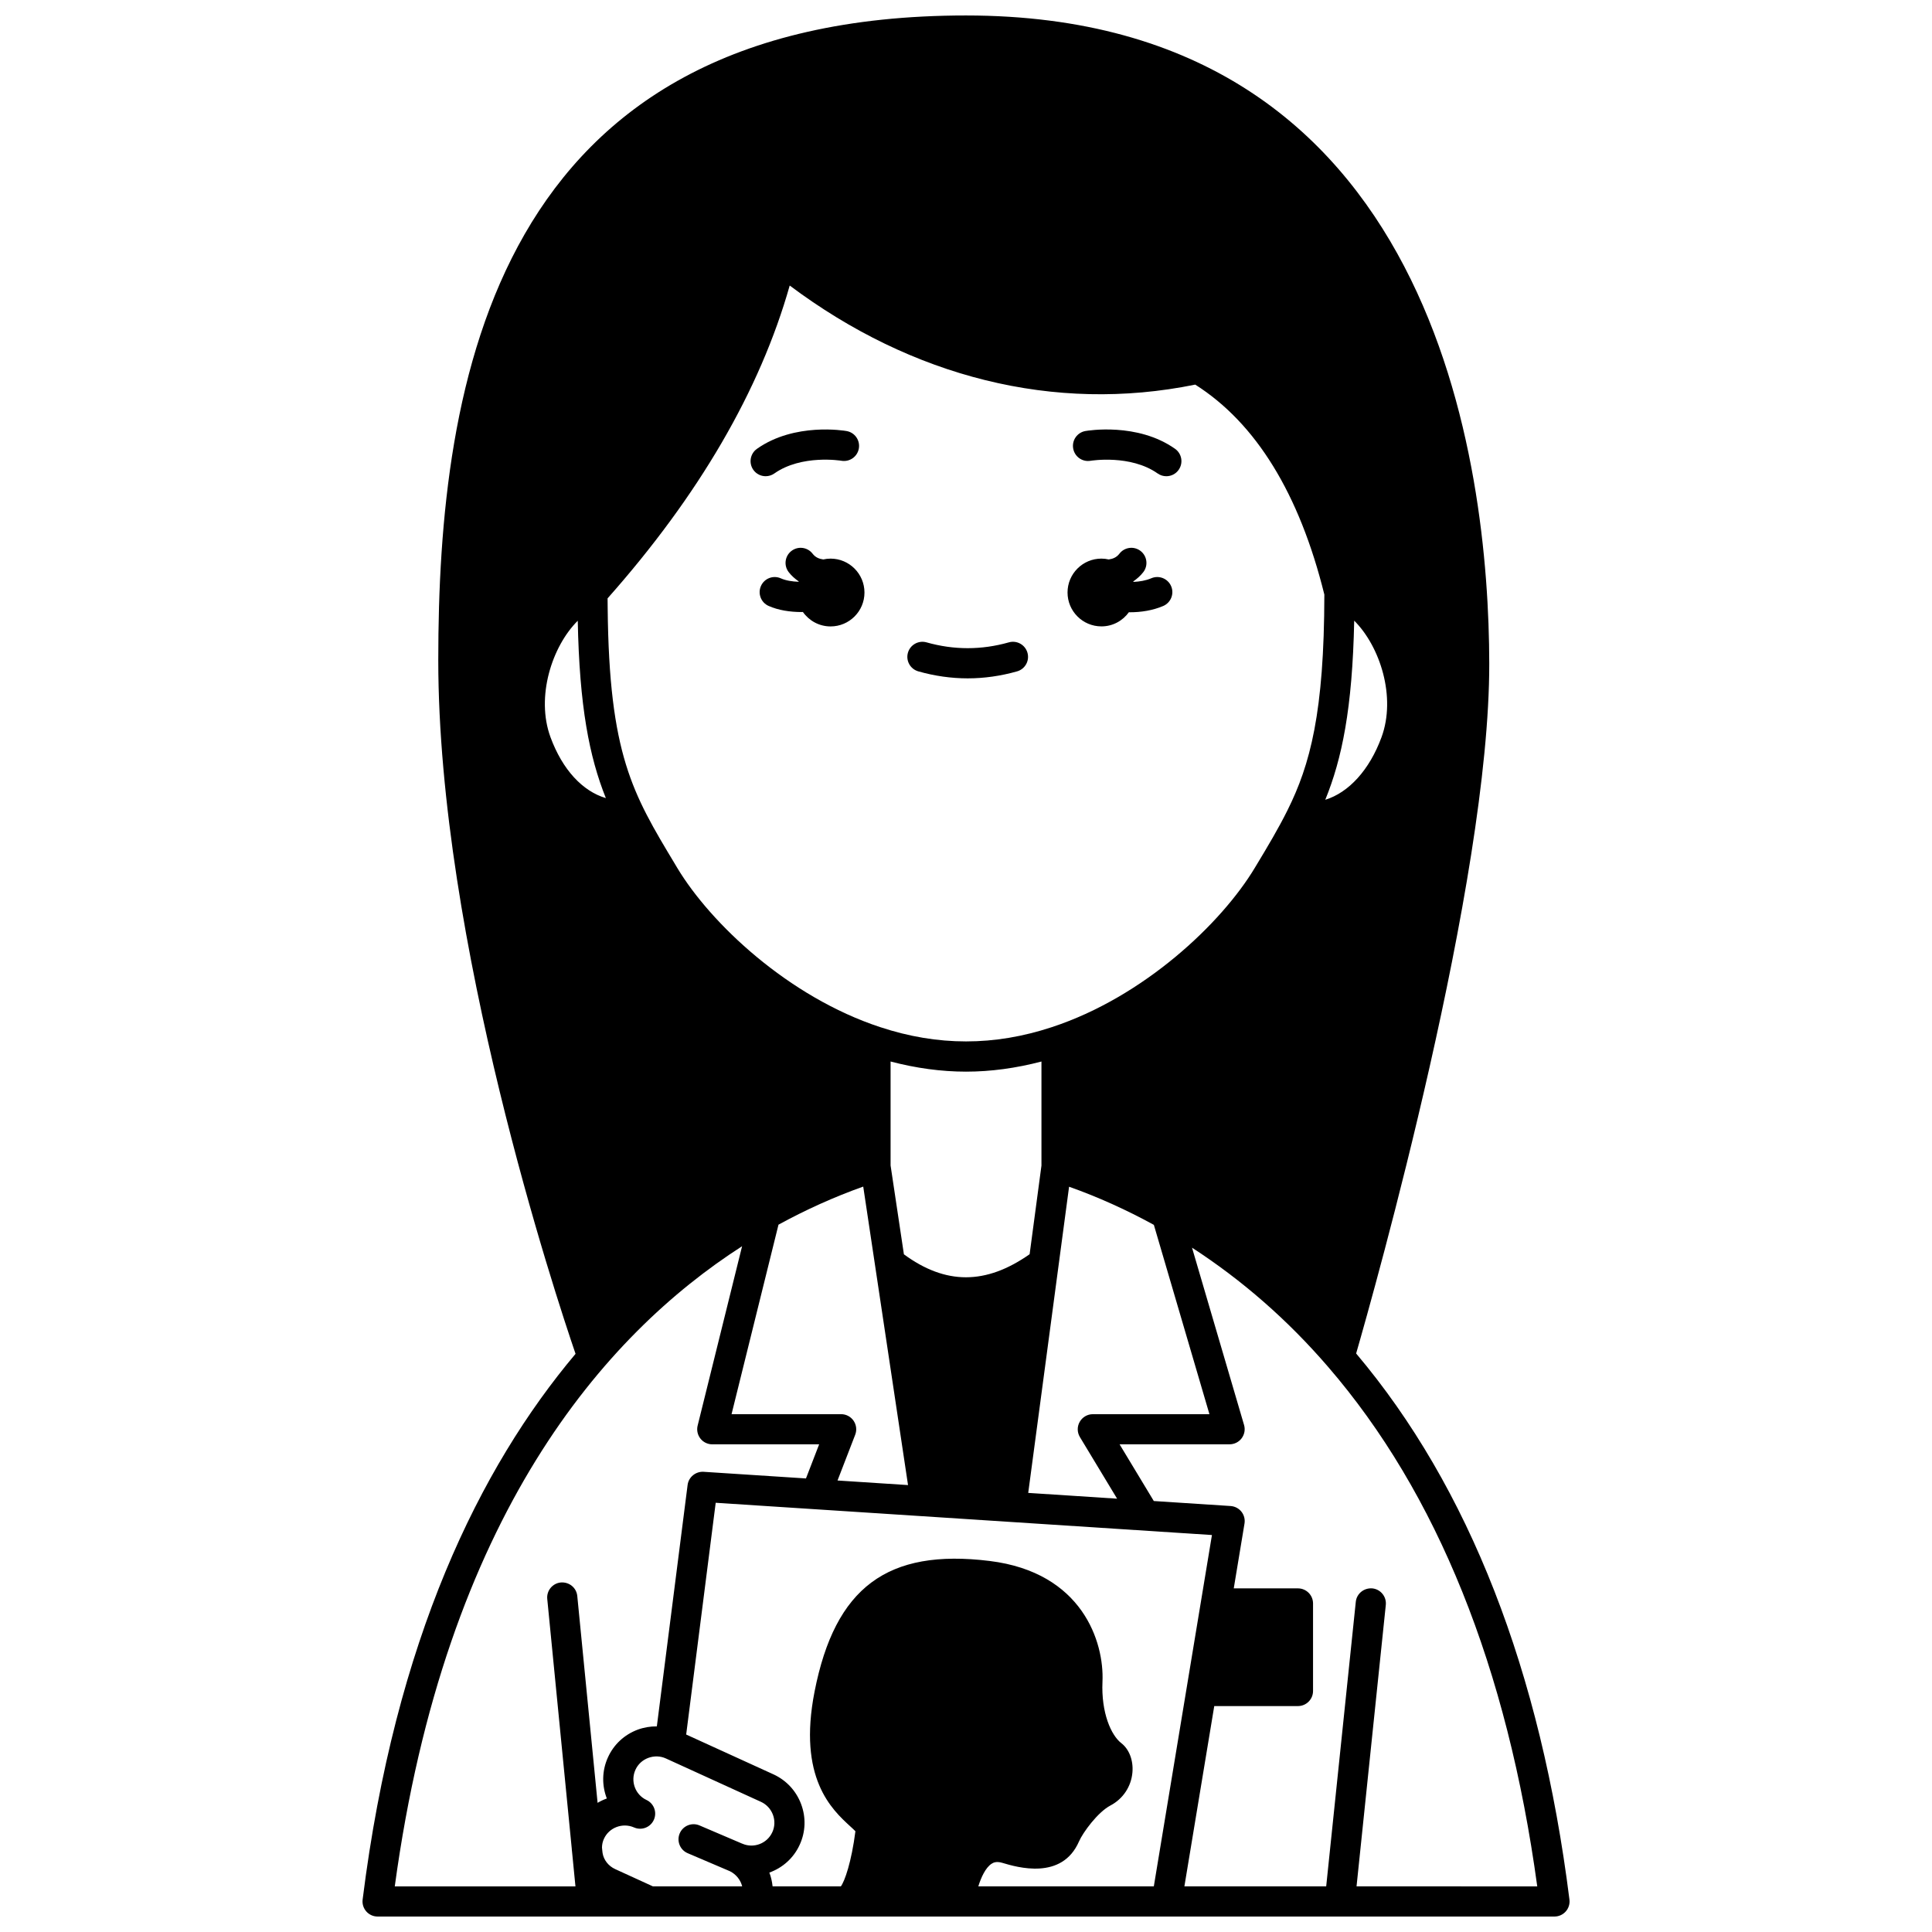 <?xml version="1.0" encoding="UTF-8"?>
<!-- Uploaded to: ICON Repo, www.iconrepo.com, Generator: ICON Repo Mixer Tools -->
<svg width="800px" height="800px" version="1.1" viewBox="144 144 512 512" xmlns="http://www.w3.org/2000/svg">
 <defs>
  <clipPath id="a">
   <path d="m240 148.09h320v503.81h-320z"/>
  </clipPath>
 </defs>
 <path d="m435.89 310c3.008 0 5.648-1.492 7.281-3.758 0.09 0 0.168 0.016 0.25 0.016 2.941 0 6.059-0.473 8.84-1.664 2.031-0.871 2.973-3.223 2.102-5.25-0.867-2.031-3.231-2.969-5.25-2.102-1.469 0.629-3.129 0.895-4.738 0.969-0.016-0.043-0.023-0.09-0.039-0.133 0.98-0.684 1.891-1.469 2.656-2.465 1.344-1.75 1.016-4.258-0.734-5.606-1.75-1.348-4.262-1.02-5.606 0.734-0.758 0.988-1.758 1.375-2.828 1.52-0.625-0.137-1.266-0.223-1.934-0.223-4.957 0-8.98 4.023-8.98 8.98s4.019 8.98 8.98 8.98z"/>
 <path d="m364.11 292.04c-0.668 0-1.312 0.082-1.934 0.219-1.066-0.145-2.066-0.527-2.828-1.52-1.344-1.754-3.859-2.082-5.606-0.734-1.75 1.344-2.082 3.856-0.734 5.606 0.766 0.996 1.676 1.781 2.66 2.465-0.012 0.031-0.02 0.062-0.031 0.102-1.691-0.059-3.383-0.32-4.695-0.906-2.016-0.906-4.383 0-5.281 2.019-0.898 2.016 0.004 4.379 2.019 5.281 2.59 1.16 5.723 1.625 8.742 1.625 0.121 0 0.23-0.016 0.352-0.02 1.625 2.312 4.301 3.832 7.34 3.832 4.957 0 8.98-4.023 8.98-8.98-0.004-4.965-4.027-8.988-8.984-8.988z"/>
 <path d="m433.02 266.11c0.105-0.016 10.543-1.727 17.77 3.363 0.699 0.496 1.504 0.73 2.301 0.73 1.254 0 2.496-0.586 3.269-1.695 1.273-1.809 0.84-4.301-0.965-5.574-9.98-7.035-23.199-4.805-23.75-4.707-2.172 0.383-3.617 2.445-3.242 4.617 0.379 2.184 2.426 3.644 4.617 3.266z"/>
 <path d="m346.91 270.2c0.797 0 1.598-0.234 2.301-0.73 7.223-5.09 17.66-3.387 17.77-3.363 2.184 0.367 4.238-1.074 4.621-3.246 0.383-2.176-1.07-4.25-3.246-4.629-0.559-0.102-13.777-2.328-23.75 4.707-1.805 1.273-2.238 3.766-0.965 5.574 0.777 1.102 2.016 1.688 3.269 1.688z"/>
 <path d="m387.37 321.92c4.336 1.23 8.742 1.852 13.082 1.852 4.344 0 8.75-0.625 13.082-1.852 2.125-0.602 3.359-2.812 2.754-4.934-0.602-2.125-2.82-3.359-4.934-2.754-7.262 2.055-14.559 2.055-21.812 0-2.109-0.602-4.336 0.633-4.934 2.754-0.602 2.121 0.633 4.328 2.762 4.934z"/>
 <g clip-path="url(#a)">
  <path d="m503.39 502.69c4.797-16.633 35.387-124.99 35.277-182.92-0.09-51.617-13.797-171.67-138.66-171.67-125.37 0-139.86 97.496-139.86 170.83 0 74.523 31.176 168.66 36.379 183.85-25.332 30.109-47.801 75.672-56.426 144.63-0.145 1.137 0.211 2.277 0.973 3.144 0.754 0.855 1.848 1.348 2.996 1.348h311.88c1.148 0 2.238-0.492 3-1.355 0.758-0.859 1.113-2.004 0.969-3.144-7.625-60.664-26.652-109.32-56.523-144.71zm-0.512-194.21c6.852 6.84 11.164 20.207 7.238 30.887-3.203 8.715-8.711 14.676-14.906 16.582 4.398-10.781 7.188-24.113 7.668-47.469zm-149.6-88.812c32.367 24.254 70.094 33.883 107.47 26.258 16.105 10.215 27.605 28.934 34.219 55.645-0.043 31.312-3.769 45.109-9.773 57.16-2.391 4.812-5.086 9.348-8.645 15.234-8.84 14.734-29.445 34.238-53.805 42.242-15.281 5.039-30.191 5.043-45.484-0.004-24.355-8.004-44.961-27.504-53.805-42.242l-0.582-0.977c-11.25-18.703-17.453-29.008-17.836-67.938-0.023-0.801-0.02-1.645-0.023-2.477 24.203-27.297 40.418-55.148 48.266-82.902zm76.906 305.17 9.859 16.328-23.555-1.531 10.828-81.141c7.715 2.738 15.238 6.144 22.469 10.109l14.727 50.172h-30.898c-1.445 0-2.769 0.777-3.484 2.035-0.715 1.246-0.691 2.789 0.055 4.027zm-59.977-4.328c-0.746-1.086-1.98-1.738-3.297-1.738h-29.043l12.441-50.223c7.227-3.949 14.746-7.348 22.457-10.09l11.871 79.102-18.684-1.215 4.691-12.141c0.469-1.223 0.309-2.609-0.438-3.695zm13.336-44.102-3.531-23.555v-27.543c6.703 1.758 13.41 2.688 19.992 2.688s13.285-0.926 19.992-2.684v27.57l-3.137 23.5c-11.594 8.137-22.258 8.145-33.316 0.023zm-93.656-137.04c-3.926-10.676 0.375-24.043 7.223-30.867 0.445 22.699 3.051 36.047 7.449 47.004-6.156-1.805-11.5-7.516-14.672-16.137zm7.098 227.59c-0.215-2.195-2.133-3.762-4.371-3.586-2.199 0.215-3.805 2.172-3.586 4.371l6.5 66.223c0.004 0.094 0.004 0.188 0.016 0.281l0.074 0.672 0.883 8.996-47.883-0.004c13.371-98.324 55.688-146.3 92.043-169.65l-11.781 47.543c-0.297 1.191-0.023 2.453 0.73 3.422 0.754 0.969 1.918 1.535 3.152 1.535h28.32l-3.492 9.039-27.141-1.762c-2.07-0.117-3.961 1.387-4.227 3.488l-8.152 63.977c-1.707-0.012-3.418 0.262-5.07 0.871-3.543 1.324-6.344 3.93-7.883 7.332-1.633 3.574-1.625 7.496-0.301 10.91-0.852 0.305-1.672 0.691-2.449 1.152zm43.699 65.617c-0.016-0.008-0.035-0.004-0.051-0.012l-11.254-4.805c-2.031-0.871-4.383 0.078-5.246 2.106-0.867 2.031 0.074 4.383 2.106 5.25l11.184 4.773c1.668 0.828 2.836 2.32 3.262 4.019h-23.66l-9.973-4.562c-1.828-0.832-3.059-2.449-3.359-4.246l-0.066-0.535-0.098-0.965c0.016-0.777 0.184-1.586 0.512-2.277 1.359-3.012 4.945-4.359 7.981-3.031 2.012 0.883 4.348-0.008 5.25-2.008 0.906-1.996 0.035-4.348-1.945-5.269-2.992-1.402-4.305-4.984-2.926-8.004 0.66-1.457 1.863-2.574 3.398-3.148 1.535-0.57 3.191-0.523 4.652 0.141l25.219 11.508c1.473 0.68 2.594 1.895 3.164 3.418 0.566 1.523 0.508 3.168-0.164 4.629 0 0.004-0.004 0.008-0.008 0.012-1.371 3.004-4.953 4.352-7.977 3.008zm109.09 11.332h-46.512c0.754-2.426 1.918-4.941 3.5-5.984 0.535-0.355 1.34-0.699 2.863-0.25 3.91 1.168 15.805 4.707 20.324-5.68 1.02-2.348 4.957-7.746 8.328-9.52 3.332-1.75 5.516-5.039 5.828-8.785 0.27-3.172-0.867-6.137-2.961-7.75-2.66-2.043-5.352-8.008-4.977-16.277 0.477-10.457-5.289-28.961-29.895-31.988-27.094-3.344-40.98 7-46.398 34.582-4.508 22.957 4.59 31.293 9.48 35.77 0.438 0.398 0.988 0.902 1.34 1.273-1.043 8.168-2.856 13.277-3.852 14.602h-18.098c-0.137-1.25-0.402-2.484-0.859-3.648 3.445-1.234 6.41-3.793 8.035-7.356 1.57-3.406 1.711-7.231 0.395-10.762-1.312-3.523-3.906-6.328-7.324-7.906l-23.148-10.562 7.824-61.418 131.51 8.547zm53.723 0 7.754-74.574c0.227-2.199-1.367-4.164-3.562-4.394-2.203-0.184-4.168 1.371-4.391 3.566l-7.844 75.402h-37.578l7.914-47.781h22.18c2.207 0 4-1.789 4-4v-23.191c0-2.211-1.793-4-4-4h-17.012l2.848-17.18c0.184-1.113-0.109-2.25-0.812-3.141-0.699-0.883-1.746-1.426-2.871-1.504l-20.352-1.324-9.074-15.031h29.156c1.258 0 2.445-0.59 3.199-1.598 0.754-1.012 0.992-2.316 0.637-3.523l-13.793-46.988c13.254 8.594 25.363 19.156 36.047 31.566 28.895 33.465 47.539 79.77 55.445 137.7z"/>
 </g>
</svg>
